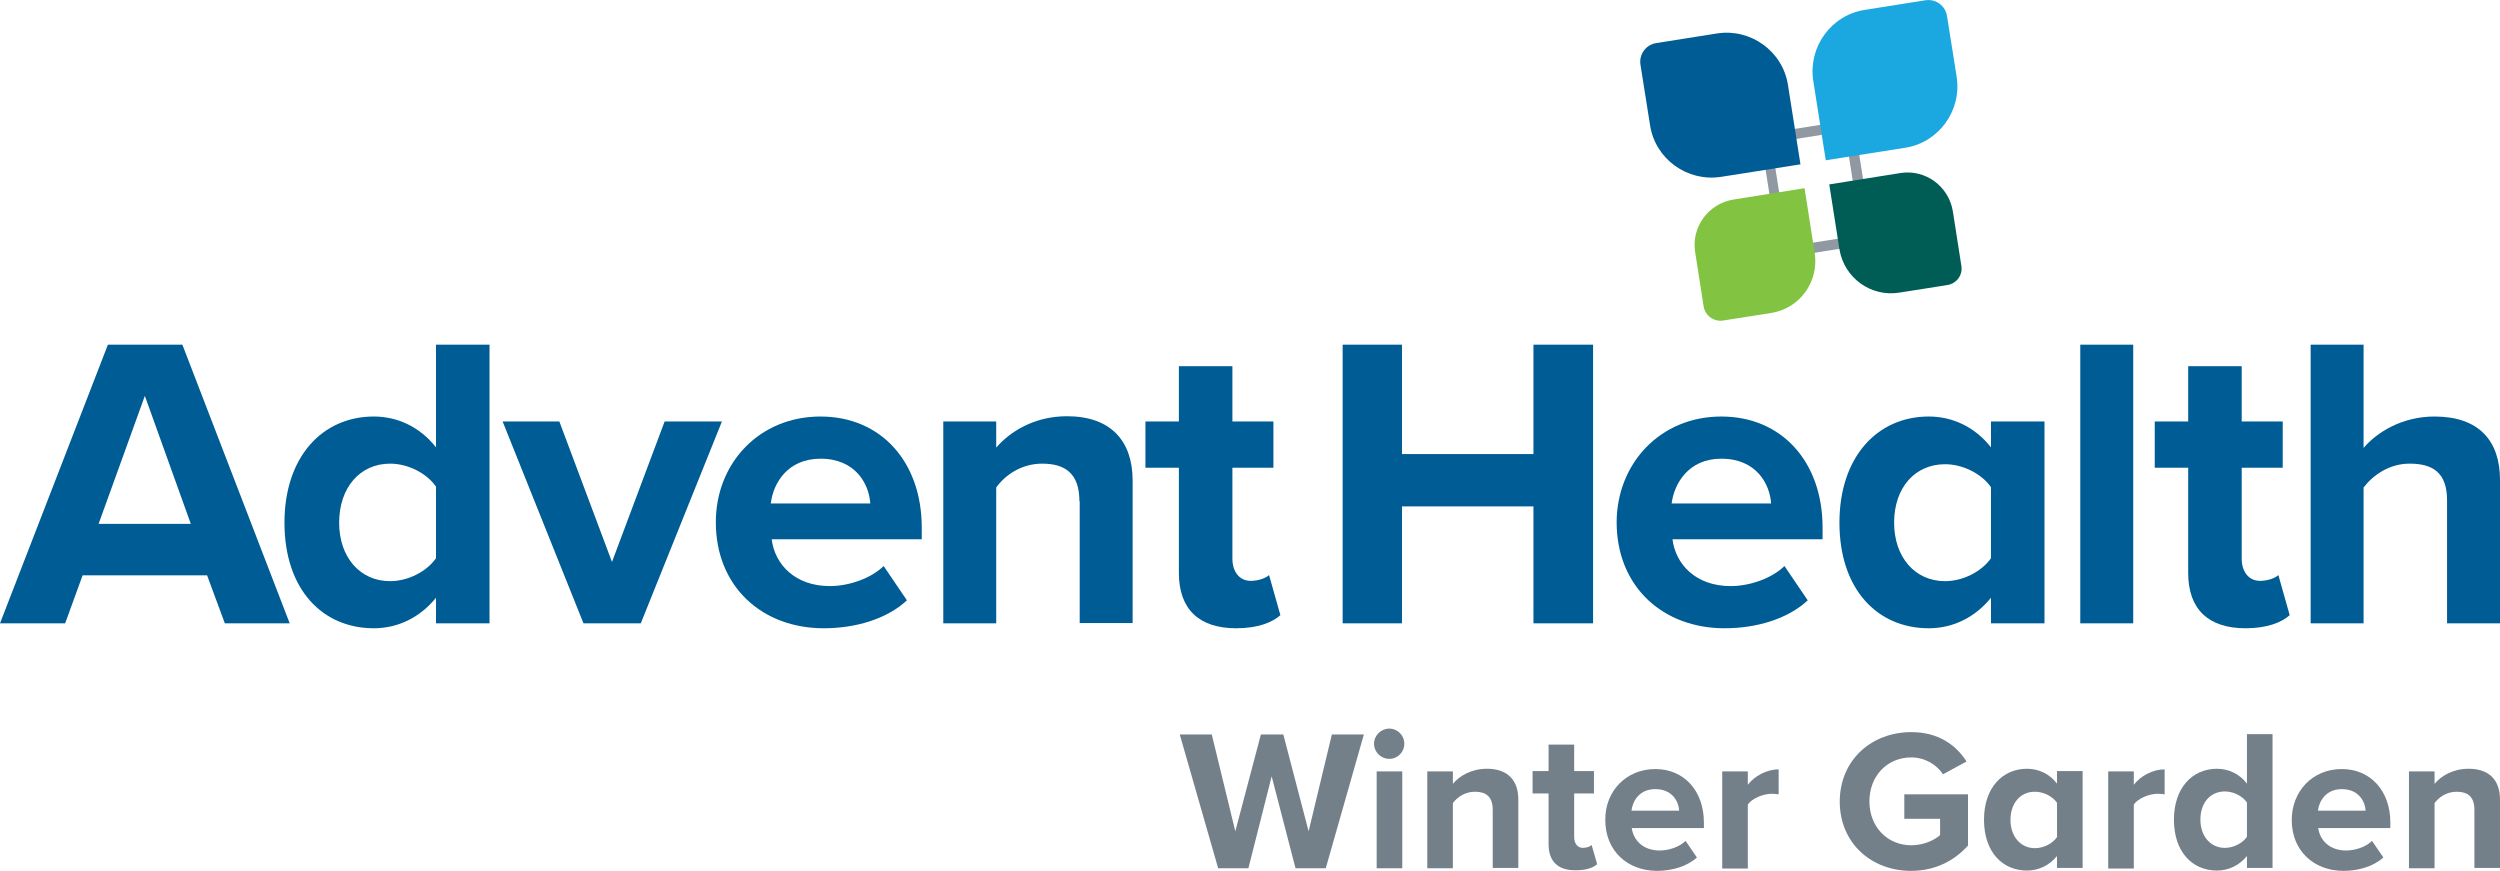 <?xml version="1.0" encoding="utf-8"?>
<!-- Generator: Adobe Illustrator 22.1.0, SVG Export Plug-In . SVG Version: 6.00 Build 0)  -->
<svg version="1.1" xmlns="http://www.w3.org/2000/svg" xmlns:xlink="http://www.w3.org/1999/xlink" x="0px" y="0px"
	 viewBox="0 0 859.5 299.4" style="enable-background:new 0 0 859.5 299.4;" xml:space="preserve">
<style type="text/css">
	.st0{fill:#005C95;}
	.st1{fill:#FFFFFF;}
	.st2{fill:#73808A;}
	.st3{fill:#9098A1;}
	.st4{fill:#1BA8E1;}
	.st5{fill:#82C342;}
	.st6{fill:#005D56;}
	.st7{display:none;}
	.st8{display:inline;fill:#EC008C;}
</style>
<g id="Layer_1">
</g>
<g id="Layer_3">
	<g>
		<g>
			<g>
				<path class="st2" d="M437.2,266.9l-8,31.6h-10.4l-13.2-46h11l8.1,33.3l8.8-33.3h7.7l8.7,33.3l8-33.3h11l-13.1,46h-10.4
					L437.2,266.9z"/>
				<path class="st2" d="M472.4,255.7c0-2.9,2.4-5.2,5.2-5.2c2.9,0,5.2,2.3,5.2,5.2s-2.3,5.2-5.2,5.2
					C474.8,260.9,472.4,258.6,472.4,255.7z M473.3,265.2h8.8v33.3h-8.8V265.2z"/>
				<path class="st2" d="M513.2,278.4c0-4.6-2.4-6.2-6.1-6.2c-3.5,0-6.1,1.9-7.6,3.9v22.4h-8.8v-33.3h8.8v4.3
					c2.1-2.6,6.2-5.2,11.7-5.2c7.3,0,10.8,4.1,10.8,10.6v23.5h-8.8V278.4z"/>
				<path class="st2" d="M532.4,290.2v-17.4h-5.5v-7.7h5.5v-9.1h8.8v9.1h6.8v7.7h-6.8v15c0,2.1,1.1,3.7,3,3.7c1.3,0,2.6-0.5,3-1
					l1.9,6.6c-1.3,1.2-3.7,2.1-7.3,2.1C535.7,299.3,532.4,296.2,532.4,290.2z"/>
				<path class="st2" d="M569.1,264.4c9.9,0,16.7,7.5,16.7,18.4v1.9H561c0.6,4.2,3.9,7.7,9.6,7.7c3.1,0,6.8-1.2,8.9-3.3l3.9,5.7
					c-3.4,3.1-8.6,4.6-13.7,4.6c-10.1,0-17.8-6.8-17.8-17.5C551.8,272.1,559,264.4,569.1,264.4z M560.9,278.7h16.4
					c-0.2-3.2-2.4-7.4-8.2-7.4C563.6,271.3,561.3,275.4,560.9,278.7z"/>
				<path class="st2" d="M592.1,265.2h8.8v4.6c2.3-3,6.5-5.3,10.6-5.3v8.6c-0.6-0.1-1.4-0.2-2.4-0.2c-2.9,0-6.8,1.6-8.2,3.7v22h-8.8
					V265.2z"/>
				<path class="st2" d="M657.1,251.7c9.5,0,15.5,4.6,19,10.1l-8.1,4.4c-2.1-3.2-6.1-5.8-10.9-5.8c-8.3,0-14.4,6.4-14.4,15.1
					s6.1,15.1,14.4,15.1c4.2,0,7.9-1.7,9.9-3.5v-5.6h-12.3v-8.4h21.9v17.6c-4.7,5.2-11.2,8.7-19.6,8.7c-13.5,0-24.5-9.4-24.5-23.9
					C632.6,261,643.7,251.7,657.1,251.7z"/>
				<path class="st2" d="M707.2,294.3c-2.6,3.2-6.3,5-10.3,5c-8.4,0-14.8-6.3-14.8-17.5c0-10.9,6.3-17.5,14.8-17.5
					c3.9,0,7.7,1.7,10.3,5.1v-4.3h8.8v33.3h-8.8V294.3z M707.2,276c-1.5-2.2-4.6-3.8-7.6-3.8c-5,0-8.4,3.9-8.4,9.7
					c0,5.7,3.5,9.7,8.4,9.7c3,0,6.1-1.6,7.6-3.8V276z"/>
				<path class="st2" d="M724.8,265.2h8.8v4.6c2.3-3,6.5-5.3,10.6-5.3v8.6c-0.6-0.1-1.4-0.2-2.4-0.2c-2.9,0-6.8,1.6-8.2,3.7v22h-8.8
					V265.2z"/>
				<path class="st2" d="M772.5,294.3c-2.6,3.2-6.3,5-10.3,5c-8.4,0-14.8-6.3-14.8-17.5c0-10.9,6.3-17.5,14.8-17.5
					c3.9,0,7.7,1.7,10.3,5.1v-17h8.8v46h-8.8V294.3z M772.5,275.9c-1.5-2.2-4.6-3.8-7.6-3.8c-5,0-8.4,3.9-8.4,9.7
					c0,5.7,3.5,9.7,8.4,9.7c3,0,6.1-1.6,7.6-3.8V275.9z"/>
				<path class="st2" d="M805.1,264.4c9.9,0,16.7,7.5,16.7,18.4v1.9h-24.8c0.6,4.2,3.9,7.7,9.6,7.7c3.1,0,6.8-1.2,8.9-3.3l3.9,5.7
					c-3.4,3.1-8.6,4.6-13.7,4.6c-10.1,0-17.8-6.8-17.8-17.5C787.9,272.1,795,264.4,805.1,264.4z M796.9,278.7h16.4
					c-0.2-3.2-2.4-7.4-8.2-7.4C799.7,271.3,797.3,275.4,796.9,278.7z"/>
				<path class="st2" d="M850.7,278.4c0-4.6-2.4-6.2-6.1-6.2c-3.5,0-6.1,1.9-7.6,3.9v22.4h-8.8v-33.3h8.8v4.3
					c2.1-2.6,6.2-5.2,11.7-5.2c7.3,0,10.8,4.1,10.8,10.6v23.5h-8.8V278.4z"/>
			</g>
		</g>
		<g>
			<g>
				<path class="st0" d="M71.2,197.8H28.4l-6,16.5H0l37.1-95.8h25.6l36.9,95.8H77.3L71.2,197.8z M33.9,180.1h31.7l-15.8-44
					L33.9,180.1z"/>
				<path class="st0" d="M149.9,205.5c-5.5,6.8-13.1,10.5-21.4,10.5c-17.5,0-30.7-13.2-30.7-36.3c0-22.7,13.1-36.5,30.7-36.5
					c8.2,0,15.9,3.6,21.4,10.6v-35.3h18.4v95.8h-18.4V205.5z M149.9,167.3c-3.2-4.6-9.6-7.9-15.8-7.9c-10.3,0-17.5,8.2-17.5,20.3
					c0,11.9,7.2,20.1,17.5,20.1c6.2,0,12.6-3.3,15.8-7.9V167.3z"/>
				<path class="st0" d="M172.8,144.9h19.5l18.1,48.3l18.1-48.3h19.7l-27.9,69.4h-19.7L172.8,144.9z"/>
				<path class="st0" d="M282.1,143.2c20.7,0,34.8,15.5,34.8,38.2v4h-51.6c1.1,8.8,8.2,16.1,20,16.1c6.5,0,14.1-2.6,18.5-6.9l8,11.8
					c-7,6.5-17.8,9.6-28.6,9.6c-21.1,0-37.1-14.2-37.1-36.5C246.1,159.4,260.9,143.2,282.1,143.2z M265,173.1h34.2
					c-0.4-6.6-5-15.4-17.1-15.4C270.7,157.7,265.8,166.2,265,173.1z"/>
				<path class="st0" d="M371.1,172.3c0-9.6-5-12.9-12.8-12.9c-7.2,0-12.8,4-15.8,8.2v46.7h-18.2v-69.4h18.2v9
					c4.5-5.3,12.9-10.8,24.3-10.8c15.2,0,22.6,8.6,22.6,22.1v49h-18.2V172.3z"/>
				<path class="st0" d="M405.3,197v-36.2h-11.5v-15.9h11.5v-19h18.4v19h14.1v15.9h-14.1v31.3c0,4.3,2.3,7.6,6.3,7.6
					c2.7,0,5.3-1,6.3-2l3.9,13.8c-2.7,2.4-7.6,4.5-15.2,4.5C412.2,216,405.3,209.4,405.3,197z"/>
				<path class="st0" d="M527.2,174.1H482v40.2h-20.4v-95.8H482v37.6h45.2v-37.6h20.5v95.8h-20.5V174.1z"/>
				<path class="st0" d="M591.8,143.2c20.7,0,34.8,15.5,34.8,38.2v4H575c1.1,8.8,8.2,16.1,20,16.1c6.5,0,14.1-2.6,18.5-6.9l8,11.8
					c-7,6.5-17.8,9.6-28.6,9.6c-21.1,0-37.1-14.2-37.1-36.5C555.9,159.4,570.7,143.2,591.8,143.2z M574.7,173.1h34.2
					c-0.4-6.6-5-15.4-17.1-15.4C580.5,157.7,575.6,166.2,574.7,173.1z"/>
				<path class="st0" d="M684.5,205.5c-5.5,6.8-13.1,10.5-21.4,10.5c-17.5,0-30.7-13.2-30.7-36.3c0-22.7,13.1-36.5,30.7-36.5
					c8.2,0,15.9,3.6,21.4,10.6v-8.9h18.4v69.4h-18.4V205.5z M684.5,167.5c-3.2-4.6-9.6-7.9-15.8-7.9c-10.3,0-17.5,8-17.5,20.1
					c0,11.9,7.2,20.1,17.5,20.1c6.2,0,12.6-3.3,15.8-7.9V167.5z"/>
				<path class="st0" d="M715.2,118.5h18.2v95.8h-18.2V118.5z"/>
				<path class="st0" d="M752.3,197v-36.2h-11.5v-15.9h11.5v-19h18.4v19h14.1v15.9h-14.1v31.3c0,4.3,2.3,7.6,6.3,7.6
					c2.7,0,5.3-1,6.3-2l3.9,13.8c-2.7,2.4-7.6,4.5-15.2,4.5C759.2,216,752.3,209.4,752.3,197z"/>
				<path class="st0" d="M841.3,172c0-9.6-5-12.6-12.9-12.6c-7,0-12.6,4-15.8,8.2v46.7h-18.2v-95.8h18.2V154
					c4.5-5.3,13.1-10.8,24.4-10.8c15.2,0,22.5,8.3,22.5,21.8v49.3h-18.2V172z"/>
			</g>
			<g>
				<path class="st3" d="M634.3,45.1l5.6,35.7l-25.3,4l-5.6-35.7L634.3,45.1 M637.3,41.1l-32.2,5.1l6.7,42.6l32.2-5.1L637.3,41.1
					L637.3,41.1z"/>
				<path class="st0" d="M619,56.5l-27.3,4.3c-11.6,1.8-22.6-6.1-24.4-17.7L564,22.3c-0.6-3.6,1.9-7,5.5-7.5l20.8-3.3
					c11.6-1.8,22.6,6.1,24.4,17.7L619,56.5z"/>
				<path class="st4" d="M655,50.8l-27.3,4.3l-4.3-27.3c-1.8-11.6,6.1-22.6,17.7-24.4l20.8-3.3c3.6-0.6,7,1.9,7.5,5.5l3.3,20.8
					C674.5,38,666.6,49,655,50.8z"/>
				<path class="st5" d="M608.9,107.6l-16.5,2.6c-3.2,0.5-6.2-1.7-6.7-4.9l-2.9-18.6c-1.4-8.6,4.5-16.7,13.2-18.1l24.4-3.9l3.5,22.3
					C625.4,96.9,618.7,106.1,608.9,107.6z"/>
				<path class="st6" d="M669.5,98l-16.5,2.6c-9.8,1.6-19-5.1-20.6-14.9l-3.5-22.3l24.4-3.9c8.6-1.4,16.7,4.5,18.1,13.2l2.9,18.6
					C674.9,94.5,672.7,97.5,669.5,98z"/>
			</g>
		</g>
	</g>
</g>
<g id="Layer_2" class="st7">
	<path class="st8" d="M544.6,234.2V216h95.8v18.2H544.6z"/>
	<path class="st8" d="M544.6,252.5v-18.2h95.8v18.2H544.6z"/>
</g>
</svg>
